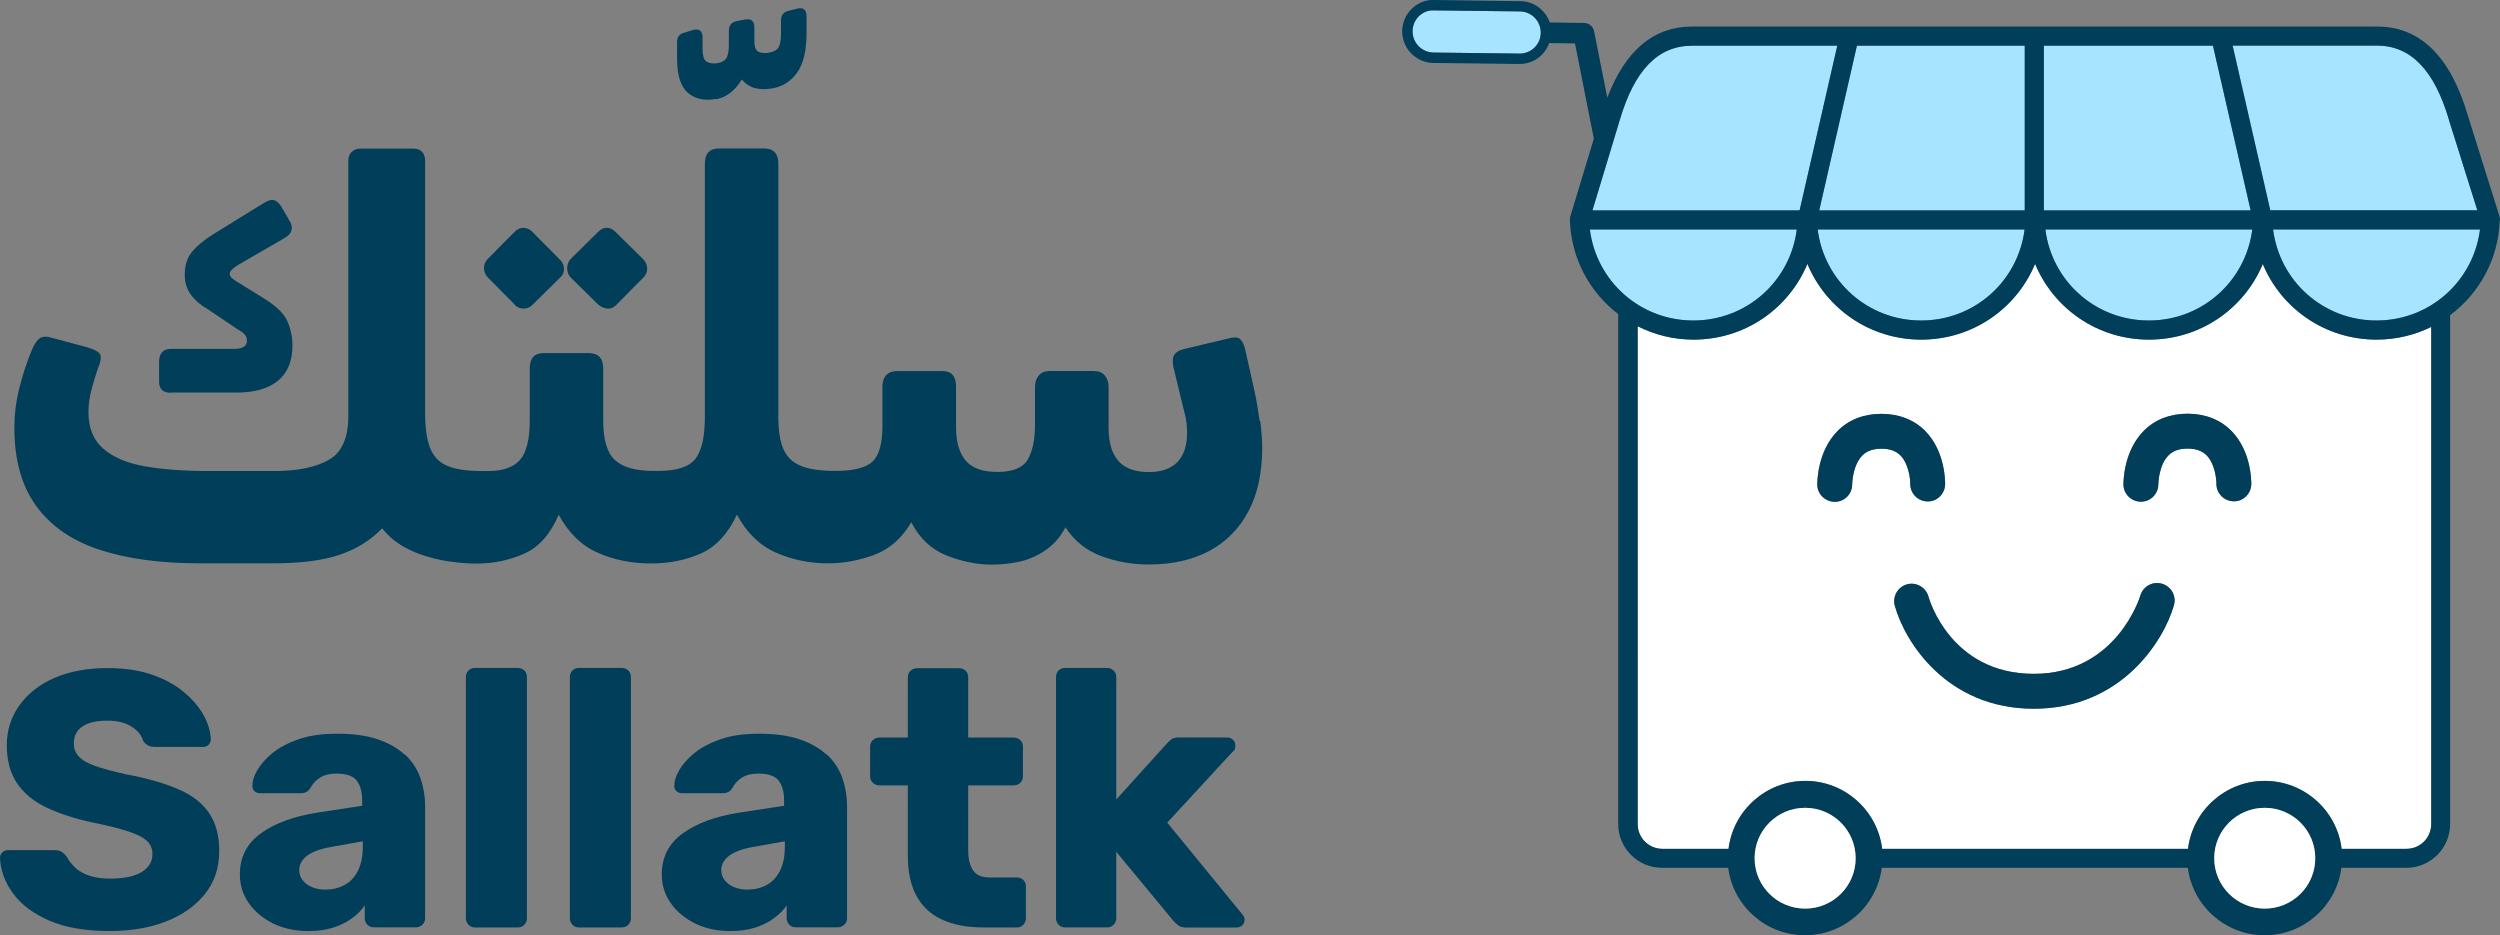 <?xml version="1.0" encoding="UTF-8"?><svg id="Layer_1" xmlns="http://www.w3.org/2000/svg" viewBox="0 0 195 72.96"><rect x="0" y="0" width="195" height="72.96" fill="#808080" stroke="none"/><defs><style>.cls-1{fill:#003e59;}.cls-1,.cls-2,.cls-3{stroke-width:0px;}.cls-2{fill:#a6e4ff;}.cls-3{fill:#fff;}</style></defs><g id="Logo"><path class="cls-2" d="M118.56.89l-6.71-.08c-.9-.04-1.66.71-1.67,1.62,0,.91.72,1.65,1.63,1.67l6.71.08h.02c.9,0,1.63-.72,1.64-1.62,0-.91-.71-1.65-1.62-1.67"/><path class="cls-3" d="M189.63,25.5c-1.29.63-2.73.99-4.26.99-4.01,0-7.43-2.42-8.88-5.9-1.45,3.49-4.87,5.9-8.88,5.9s-7.43-2.42-8.88-5.91c-1.45,3.49-4.87,5.91-8.88,5.91s-7.43-2.42-8.88-5.91c-1.45,3.49-4.87,5.91-8.88,5.91-1.57,0-3.05-.38-4.36-1.04v38.83c0,1.06.86,1.93,1.93,1.93h5.16c.36-2.98,2.91-5.3,5.99-5.3s5.63,2.32,5.99,5.3h23.86c.36-2.98,2.91-5.3,5.99-5.3s5.63,2.32,5.99,5.3h5.06c1.07,0,1.93-.86,1.93-1.93V25.5ZM145.26,35.53c-.77.78-.79,2.22-.79,2.23,0,.75-.59,1.37-1.34,1.38h-.02c-.74,0-1.35-.6-1.36-1.34,0-.26.01-2.6,1.58-4.18.87-.88,2.05-1.34,3.42-1.34s2.56.47,3.43,1.35c1.54,1.57,1.54,3.89,1.54,4.15-.02.75-.64,1.36-1.39,1.33-.75-.01-1.35-.63-1.33-1.39,0-.39-.13-1.56-.77-2.2-.35-.35-.83-.52-1.48-.52s-1.13.17-1.49.53M169.56,47.21c-.8,2.79-4.11,8.07-10.93,8.07s-10.08-5.25-10.84-8.03c-.2-.72.23-1.47.95-1.67.72-.2,1.47.23,1.67.95.07.24,1.79,6.03,8.22,6.03s8.3-6.04,8.31-6.1c.21-.72.96-1.14,1.68-.93.72.21,1.14.96.93,1.68M175.6,37.77c-.01.75-.64,1.36-1.39,1.33-.75-.01-1.35-.63-1.33-1.39,0-.39-.13-1.56-.77-2.2-.35-.35-.83-.52-1.48-.52s-1.13.17-1.49.53c-.77.78-.79,2.22-.79,2.23,0,.75-.59,1.37-1.34,1.38h-.02c-.74,0-1.35-.6-1.36-1.34,0-.26.02-2.6,1.58-4.18.87-.88,2.05-1.34,3.42-1.34s2.56.47,3.43,1.35c1.54,1.57,1.54,3.89,1.54,4.15"/><path class="cls-2" d="M177.09,16.41h16.15l-2.21-7.03s0,0,0-.01c-1.15-3.91-2.99-5.8-5.62-5.8h-11.26l2.94,12.85Z"/><path class="cls-2" d="M124.21,16.41h16.16l2.94-12.85h-11.35c-2.63,0-4.47,1.9-5.62,5.8l-2.13,7.04Z"/><polygon class="cls-2" points="159.42 16.41 175.55 16.41 172.61 3.56 159.42 3.56 159.42 16.41"/><polygon class="cls-2" points="141.9 16.41 157.93 16.41 157.93 3.56 144.84 3.56 141.9 16.41"/><path class="cls-2" d="M132.08,25c4.15,0,7.56-3.06,8.07-7.1h-16.15c.52,4.04,3.92,7.1,8.07,7.1"/><path class="cls-2" d="M149.85,25c4.15,0,7.56-3.06,8.07-7.1h-16.15c.52,4.04,3.92,7.1,8.07,7.1"/><path class="cls-2" d="M167.61,25c4.15,0,7.56-3.06,8.07-7.1h-16.15c.51,4.04,3.92,7.1,8.07,7.1"/><path class="cls-2" d="M193.44,17.9h-16.14c.51,4.04,3.92,7.1,8.07,7.1s7.56-3.06,8.07-7.1"/><path class="cls-1" d="M195,17.18s0-.03,0-.04c0-.02,0-.04,0-.06,0-.03-.01-.07-.02-.1,0-.01,0-.03,0-.04l-2.51-8c-1.35-4.56-3.72-6.87-7.05-6.87h-53.44c-3,0-5.21,1.87-6.61,5.55l-1.03-5.18c-.07-.38-.4-.65-.78-.65l-2.68-.04c-.33-.95-1.22-1.65-2.28-1.66L111.89,0c-.65-.03-1.26.2-1.74.65-.49.46-.77,1.1-.78,1.77-.01,1.35,1.07,2.47,2.43,2.49l6.72.08h.02c1.06,0,1.96-.68,2.3-1.63l2.01.03,1.47,7.43-1.85,6.11s0,.02,0,.04c0,.03-.01.07-.02.1,0,.02,0,.04,0,.06,0,.01,0,.03,0,.04.1,3.01,1.56,5.64,3.77,7.33v39.77c0,1.89,1.54,3.42,3.42,3.42h5.16c.38,2.96,2.92,5.26,5.99,5.26s5.61-2.3,5.99-5.26h23.87c.38,2.96,2.92,5.26,5.99,5.26s5.61-2.3,5.99-5.26h5.06c1.89,0,3.42-1.53,3.42-3.42V24.58c2.27-1.69,3.77-4.35,3.87-7.41M118.54,4.18h-.02l-6.71-.08c-.91-.01-1.64-.76-1.63-1.67,0-.91.76-1.67,1.67-1.62l6.71.08c.91.01,1.63.76,1.62,1.67,0,.9-.74,1.62-1.64,1.62M187.71,66.21h-5.06c-.36-2.98-2.91-5.3-5.99-5.3s-5.63,2.32-5.99,5.3h-23.86c-.36-2.98-2.91-5.3-5.99-5.3s-5.63,2.32-5.99,5.3h-5.16c-1.07,0-1.93-.86-1.93-1.93V25.45c1.31.66,2.79,1.04,4.36,1.04,4.01,0,7.43-2.42,8.88-5.91,1.45,3.49,4.87,5.91,8.88,5.91s7.43-2.42,8.88-5.91c1.45,3.49,4.87,5.91,8.88,5.91s7.43-2.42,8.88-5.9c1.45,3.49,4.87,5.9,8.88,5.9,1.53,0,2.98-.36,4.26-.99v38.78c0,1.06-.86,1.93-1.93,1.93M176.65,70.87c-2.18,0-3.94-1.76-3.94-3.93s1.76-3.93,3.94-3.93,3.94,1.76,3.94,3.93-1.76,3.93-3.94,3.93M140.8,70.87c-2.18,0-3.94-1.76-3.94-3.93s1.76-3.93,3.94-3.93,3.94,1.76,3.94,3.93-1.76,3.93-3.94,3.93M131.96,3.56h11.35l-2.94,12.85h-16.16l2.13-7.04c1.15-3.91,2.99-5.8,5.62-5.8M191.02,9.36s0,0,0,.01l2.21,7.03h-16.15l-2.94-12.85h11.26c2.63,0,4.47,1.9,5.62,5.8M157.93,3.56v12.85h-16.03l2.94-12.85h13.09ZM172.61,3.56l2.94,12.85h-16.13V3.56h13.19ZM157.92,17.9c-.51,4.04-3.92,7.1-8.07,7.1s-7.56-3.06-8.07-7.1h16.15ZM175.68,17.9c-.52,4.04-3.92,7.1-8.07,7.1s-7.56-3.06-8.07-7.1h16.15ZM140.15,17.9c-.51,4.04-3.92,7.1-8.07,7.1s-7.56-3.06-8.07-7.1h16.15ZM185.37,25c-4.15,0-7.56-3.06-8.07-7.1h16.14c-.51,4.04-3.92,7.1-8.07,7.1"/><path class="cls-3" d="M144.74,66.94c0-2.17-1.76-3.93-3.94-3.93s-3.94,1.76-3.94,3.93,1.76,3.93,3.94,3.93,3.94-1.76,3.94-3.93"/><path class="cls-3" d="M180.59,66.94c0-2.17-1.76-3.93-3.94-3.93s-3.94,1.76-3.94,3.93,1.76,3.93,3.94,3.93,3.94-1.76,3.94-3.93"/><path class="cls-1" d="M170.63,32.27c-1.37,0-2.56.46-3.42,1.34-1.56,1.58-1.58,3.92-1.58,4.18,0,.74.62,1.34,1.36,1.34h.02c.75,0,1.35-.62,1.34-1.38,0-.01.02-1.45.79-2.23.35-.36.84-.53,1.49-.53s1.13.17,1.48.52c.64.64.77,1.81.77,2.2-.01.75.58,1.37,1.33,1.39.74.03,1.37-.58,1.39-1.33,0-.26,0-2.57-1.54-4.15-.86-.88-2.05-1.35-3.43-1.35"/><path class="cls-1" d="M149,37.72c-.01.75.58,1.37,1.33,1.39.74.03,1.37-.58,1.39-1.33,0-.26,0-2.57-1.54-4.15-.86-.88-2.05-1.35-3.43-1.35s-2.56.46-3.42,1.34c-1.56,1.58-1.58,3.92-1.58,4.18,0,.74.62,1.34,1.36,1.34h.02c.75,0,1.35-.62,1.34-1.38,0-.01.02-1.45.79-2.23.35-.36.84-.53,1.49-.53s1.13.17,1.48.52c.64.64.77,1.81.77,2.2"/><path class="cls-1" d="M168.63,45.53c-.72-.21-1.47.21-1.68.93-.02.06-1.82,6.1-8.31,6.1s-8.16-5.79-8.22-6.03c-.2-.72-.95-1.15-1.67-.95-.72.2-1.15.95-.95,1.67.77,2.78,4.02,8.03,10.84,8.03s10.13-5.28,10.93-8.07c.21-.72-.21-1.47-.93-1.68"/></g><path class="cls-1" d="M13.33,30.62h5.14c1.39,0,2.46-.31,3.21-.92.75-.61,1.13-1.53,1.13-2.76,0-.66-.13-1.29-.4-1.9-.27-.61-.93-1.23-1.98-1.86l-2-1.24c-.14-.09-.26-.17-.36-.26-.1-.09-.15-.2-.15-.34,0-.17.2-.39.59-.64l3.7-2.14c.54-.31.68-.73.43-1.24l-.72-1.24c-.17-.26-.35-.41-.55-.47-.2-.06-.48.03-.85.26l-3.95,2.44c-.68.43-1.21.87-1.59,1.33s-.57,1.05-.57,1.8c0,.6.16,1.11.47,1.54.31.43.74.8,1.28,1.11l2.29,1.54c.34.2.56.36.66.49.1.13.15.28.15.45,0,.43-.33.64-.98.64h-4.93c-.62,0-.94.34-.94,1.03v1.54c0,.57.31.86.94.86Z"/><path class="cls-1" d="M46.68,23.77c.2.17.43.27.68.3.26.03.48-.06.68-.26l2.12-2.14c.23-.23.33-.48.32-.75-.01-.27-.12-.51-.32-.71l-2.17-2.14c-.2-.2-.42-.3-.66-.3s-.46.1-.66.3l-2.17,2.14c-.17.2-.26.44-.26.71s.08.51.26.71l2.17,2.14Z"/><path class="cls-1" d="M40.14,23.77c.2.2.43.3.7.3s.49-.09.66-.26l2.17-2.14c.23-.2.33-.44.32-.73-.01-.28-.13-.53-.36-.73l-2.12-2.14c-.2-.2-.43-.3-.68-.3s-.48.1-.68.3l-2.12,2.14c-.2.23-.29.47-.28.73.01.26.11.49.28.68l2.12,2.14Z"/><path class="cls-1" d="M55.86,7.74c.79-.14,1.46-.66,2-1.54.28.34.61.56.98.66.37.1.78.12,1.23.06.88-.11,1.57-.52,2.08-1.22.51-.7.76-1.73.76-3.1v-1.33c0-.51-.24-.71-.72-.6l-.68.17c-.4.09-.59.34-.59.77v.98c0,.54-.07.92-.21,1.13-.14.21-.43.35-.85.41-.37.03-.63-.02-.79-.15s-.23-.41-.23-.83v-1.03c0-.48-.24-.68-.72-.6l-.68.13c-.4.09-.59.34-.59.77v1.11c0,.48-.07.83-.21,1.03s-.4.33-.77.38c-.37.03-.64-.03-.81-.17-.17-.14-.26-.46-.26-.94v-.9c0-.51-.24-.71-.72-.6l-.68.21c-.4.09-.59.34-.59.77v1.24c0,1.31.28,2.21.85,2.69.57.49,1.3.64,2.21.47Z"/><path class="cls-1" d="M98.25,32.82c-.1-.76-.23-1.53-.4-2.33l-.72-3.21c-.09-.37-.21-.64-.38-.81s-.45-.2-.85-.09l-3.61.86c-.34.09-.57.23-.7.45-.13.21-.15.53-.06.96l.85,3.51c.09.29.14.56.17.83.03.27.04.53.04.79,0,1-.26,1.75-.76,2.27-.51.51-1.25.77-2.21.77-1.08,0-1.87-.28-2.38-.86-.51-.57-.77-1.43-.77-2.57v-3.21c0-.37-.1-.67-.3-.9-.2-.23-.48-.34-.85-.34h-3.48c-.34,0-.61.11-.81.34-.2.23-.3.53-.3.9v2.95c0,1.17-.19,2.07-.57,2.72-.38.64-1.17.96-2.36.96s-1.99-.3-2.49-.9c-.5-.6-.74-1.47-.74-2.61v-3.16c0-.8-.35-1.2-1.06-1.2h-3.53c-.37,0-.65.11-.85.32-.2.21-.3.51-.3.88v3.08c0,1.37-.26,2.3-.77,2.78s-1.47.73-2.89.73c0,0,0,0,0,0,0,0,0,0,0,0-1.19,0-2.1-.13-2.74-.41-.64-.27-1.08-.71-1.34-1.33s-.38-1.45-.38-2.5V12.78c0-.8-.37-1.2-1.1-1.2h-3.53c-.74,0-1.1.4-1.1,1.2v19.72c0,1.57-.25,2.67-.74,3.29-.5.63-1.45.94-2.87.94,0,0,0,0,0,0,0,0,0,0,0,0h-.42c-1.36,0-2.35-.28-2.97-.83-.62-.56-.93-1.59-.93-3.1v-4.06c0-.8-.38-1.2-1.15-1.2h-3.48c-.74,0-1.1.4-1.1,1.2v4.06c0,1.48-.26,2.51-.77,3.08-.51.57-1.33.86-2.46.86h-.3s-.06.01-.09.01c-.03,0-.05-.01-.08-.01-1.19,0-2.1-.13-2.74-.41-.64-.27-1.08-.74-1.34-1.41-.26-.67-.38-1.57-.38-2.72V12.53c0-.28-.08-.51-.23-.68s-.39-.26-.7-.26h-4.12c-.28,0-.51.09-.68.26s-.26.4-.26.68v19.93c0,1.68-.5,2.82-1.51,3.4-1.01.58-2.42.88-4.23.88h-5.14c-1.9,0-3.55-.12-4.95-.36s-2.49-.7-3.27-1.37-1.17-1.62-1.17-2.84c0-.6.08-1.21.25-1.84.17-.63.38-1.3.64-2.01.11-.37.09-.63-.06-.79-.16-.16-.47-.31-.96-.45l-2.72-.73c-.34-.11-.62-.12-.85-.02s-.45.39-.68.88c-.43,1.03-.77,2.06-1.02,3.1-.26,1.04-.38,2.06-.38,3.06,0,2.51.57,4.55,1.72,6.12,1.15,1.57,2.8,2.7,4.95,3.4,2.15.7,4.74,1.05,7.78,1.05h5.74c2.12,0,3.85-.22,5.16-.66,1.32-.44,2.43-1.13,3.34-2.07.54.68,1.22,1.23,2.04,1.63.82.4,1.7.68,2.63.86.94.17,1.83.26,2.68.26h0s0,0,0,0c1.33,0,2.57-.26,3.72-.77,1.15-.51,2.05-1.52,2.7-3.04.77,1.43,1.79,2.42,3.06,2.97,1.28.56,2.65.83,4.12.83s2.71-.26,3.89-.77c1.17-.51,2.12-1.52,2.83-3.04.77,1.43,1.79,2.42,3.06,2.97,1.28.56,2.62.83,4.04.83,1.22,0,2.42-.22,3.61-.66,1.19-.44,2.15-1.29,2.89-2.54.65,1.25,1.57,2.12,2.76,2.59,1.19.47,2.37.71,3.53.71.71,0,1.42-.08,2.15-.23.72-.16,1.4-.46,2.04-.9.64-.44,1.15-1.03,1.55-1.78.68,1.06,1.61,1.8,2.78,2.24,1.18.44,2.42.66,3.72.66,1.84,0,3.42-.36,4.74-1.07,1.31-.71,2.33-1.75,3.04-3.1.71-1.35,1.06-2.99,1.06-4.9,0-.66-.05-1.36-.15-2.12Z"/><path class="cls-1" d="M14.02,61.61c-1.06-.48-2.45-.89-4.16-1.21-1.04-.23-1.86-.45-2.45-.66-.59-.21-1.02-.46-1.27-.74-.26-.29-.38-.62-.38-1,0-.61.23-1.06.69-1.35.46-.3,1.11-.44,1.94-.44.77,0,1.4.16,1.88.47s.78.68.89,1.1c.11.17.25.29.4.37.15.08.33.11.54.11h3.74c.19,0,.33-.06.44-.18s.16-.26.16-.41c-.02-.61-.2-1.23-.55-1.87-.35-.64-.86-1.24-1.54-1.81-.68-.57-1.52-1.03-2.51-1.37-.99-.34-2.14-.51-3.44-.51-1.61,0-2.99.26-4.16.77-1.17.51-2.08,1.23-2.73,2.14-.65.91-.98,1.95-.98,3.11s.26,2.16.79,2.95c.53.79,1.3,1.43,2.31,1.91,1.01.48,2.23.88,3.67,1.18,1.11.23,2.01.45,2.68.67s1.16.46,1.46.73c.3.27.45.62.45,1.05,0,.59-.28,1.05-.84,1.4-.56.34-1.38.51-2.48.51-.64,0-1.19-.08-1.64-.24-.45-.16-.82-.37-1.09-.64s-.49-.54-.64-.83c-.11-.15-.24-.28-.38-.37-.14-.1-.34-.14-.61-.14H.62c-.17,0-.32.06-.44.18s-.18.26-.18.41c.04.99.38,1.92,1.02,2.79.64.88,1.59,1.58,2.83,2.12s2.81.81,4.7.81c1.68,0,3.16-.25,4.43-.76,1.28-.5,2.28-1.22,3.02-2.15s1.1-2.04,1.1-3.34c0-1.16-.25-2.12-.75-2.89-.5-.77-1.28-1.4-2.34-1.88Z"/><path class="cls-1" d="M31.56,58.86c-.55-.51-1.26-.91-2.12-1.2s-1.91-.43-3.12-.43-2.2.14-3.03.43-1.51.65-2.04,1.08c-.53.44-.92.88-1.18,1.33-.26.45-.38.84-.38,1.18-.02.17.03.32.14.44s.27.18.48.18h3.17c.3,0,.54-.12.71-.37.19-.36.45-.65.78-.85.33-.21.76-.31,1.29-.31.75,0,1.28.18,1.56.54.28.36.43.88.43,1.57v.4l-3.54.54c-1.81.29-3.27.82-4.36,1.61-1.1.79-1.64,1.86-1.64,3.21,0,.84.24,1.59.71,2.25.47.66,1.11,1.19,1.91,1.58.8.39,1.71.58,2.73.58.74,0,1.38-.09,1.94-.27.56-.18,1.04-.42,1.46-.73.42-.3.75-.64.99-1v1c0,.19.07.36.2.5.13.14.3.21.51.21h3.29c.19,0,.35-.07.5-.21s.21-.31.21-.5v-8.67c0-.84-.13-1.6-.38-2.3s-.66-1.3-1.2-1.81ZM28.3,66.02c0,.76-.13,1.39-.38,1.9-.26.5-.6.88-1.05,1.11-.44.24-.94.36-1.49.36-.36,0-.69-.06-1.01-.18s-.56-.3-.75-.53c-.19-.23-.28-.5-.28-.83,0-.42.2-.78.61-1.1.41-.31,1.05-.55,1.94-.7l2.41-.43v.4Z"/><path class="cls-1" d="M40.39,52.1h-3.34c-.21,0-.38.07-.51.2-.13.13-.2.3-.2.51v18.82c0,.19.07.36.2.5.13.14.3.21.51.21h3.34c.21,0,.38-.07.51-.21s.2-.31.2-.5v-18.82c0-.21-.07-.38-.2-.51-.13-.13-.3-.2-.51-.2Z"/><path class="cls-1" d="M48.5,52.1h-3.34c-.21,0-.38.07-.51.2-.13.13-.2.3-.2.51v18.82c0,.19.07.36.2.5.13.14.3.21.51.21h3.34c.21,0,.38-.07.51-.21s.2-.31.2-.5v-18.82c0-.21-.07-.38-.2-.51-.13-.13-.3-.2-.51-.2Z"/><path class="cls-1" d="M64.47,58.86c-.55-.51-1.26-.91-2.12-1.2s-1.91-.43-3.12-.43-2.2.14-3.03.43-1.51.65-2.04,1.08c-.53.44-.92.88-1.18,1.33-.26.45-.38.84-.38,1.18-.02.17.03.32.14.44s.27.18.48.18h3.17c.3,0,.54-.12.71-.37.19-.36.45-.65.78-.85.33-.21.76-.31,1.29-.31.75,0,1.28.18,1.56.54.28.36.43.88.43,1.57v.4l-3.54.54c-1.81.29-3.27.82-4.36,1.61-1.1.79-1.64,1.86-1.64,3.21,0,.84.24,1.59.71,2.25.47.66,1.11,1.19,1.91,1.58.8.39,1.71.58,2.73.58.74,0,1.38-.09,1.94-.27.56-.18,1.04-.42,1.46-.73.42-.3.75-.64.99-1v1c0,.19.07.36.2.5.13.14.3.21.51.21h3.29c.19,0,.35-.07.5-.21s.21-.31.21-.5v-8.67c0-.84-.13-1.6-.38-2.3s-.66-1.3-1.2-1.81ZM61.22,66.02c0,.76-.13,1.39-.38,1.9-.26.5-.6.88-1.05,1.11-.44.24-.94.36-1.49.36-.36,0-.69-.06-1.01-.18s-.56-.3-.75-.53c-.19-.23-.28-.5-.28-.83,0-.42.2-.78.61-1.1.41-.31,1.05-.55,1.94-.7l2.41-.43v.4Z"/><path class="cls-1" d="M79.32,68.44h-2.18c-.59,0-1-.19-1.25-.57-.25-.38-.37-.89-.37-1.54v-5.07h3.54c.21,0,.38-.07.52-.2s.21-.3.21-.51v-2.31c0-.21-.07-.38-.21-.51-.14-.13-.32-.2-.52-.2h-3.54v-4.7c0-.21-.07-.38-.2-.51-.13-.13-.3-.2-.51-.2h-3.29c-.19,0-.35.07-.5.2-.14.13-.21.3-.21.51v4.7h-2.21c-.21,0-.38.07-.52.2-.14.13-.21.3-.21.51v2.31c0,.21.07.38.21.51.14.13.32.2.52.2h2.21v5.47c0,1.31.24,2.38.71,3.21.47.83,1.15,1.43,2.03,1.82s1.92.58,3.13.58h2.63c.21,0,.38-.07.51-.21.13-.14.2-.31.2-.5v-2.48c0-.21-.07-.38-.2-.51-.13-.13-.3-.2-.51-.2Z"/><path class="cls-1" d="M91.04,64.17l5.1-5.53c.09-.06.16-.13.18-.23.03-.09.04-.18.04-.26,0-.17-.06-.32-.18-.44-.12-.12-.27-.19-.44-.19h-3.8c-.25,0-.43.05-.56.14-.13.1-.26.21-.37.34l-3.94,4.36v-9.55c0-.21-.07-.38-.21-.51-.14-.13-.31-.2-.49-.2h-3.29c-.21,0-.38.07-.51.2-.13.13-.2.3-.2.51v18.82c0,.19.07.36.2.5.13.14.3.21.51.21h3.29c.19,0,.35-.07.49-.21s.21-.31.21-.5v-5.19l4.48,5.42c.11.11.24.22.37.33s.34.16.63.16h3.88c.19,0,.34-.06.47-.18.12-.12.18-.28.18-.47,0-.13-.08-.27-.22-.43l-5.81-7.1Z"/></svg>